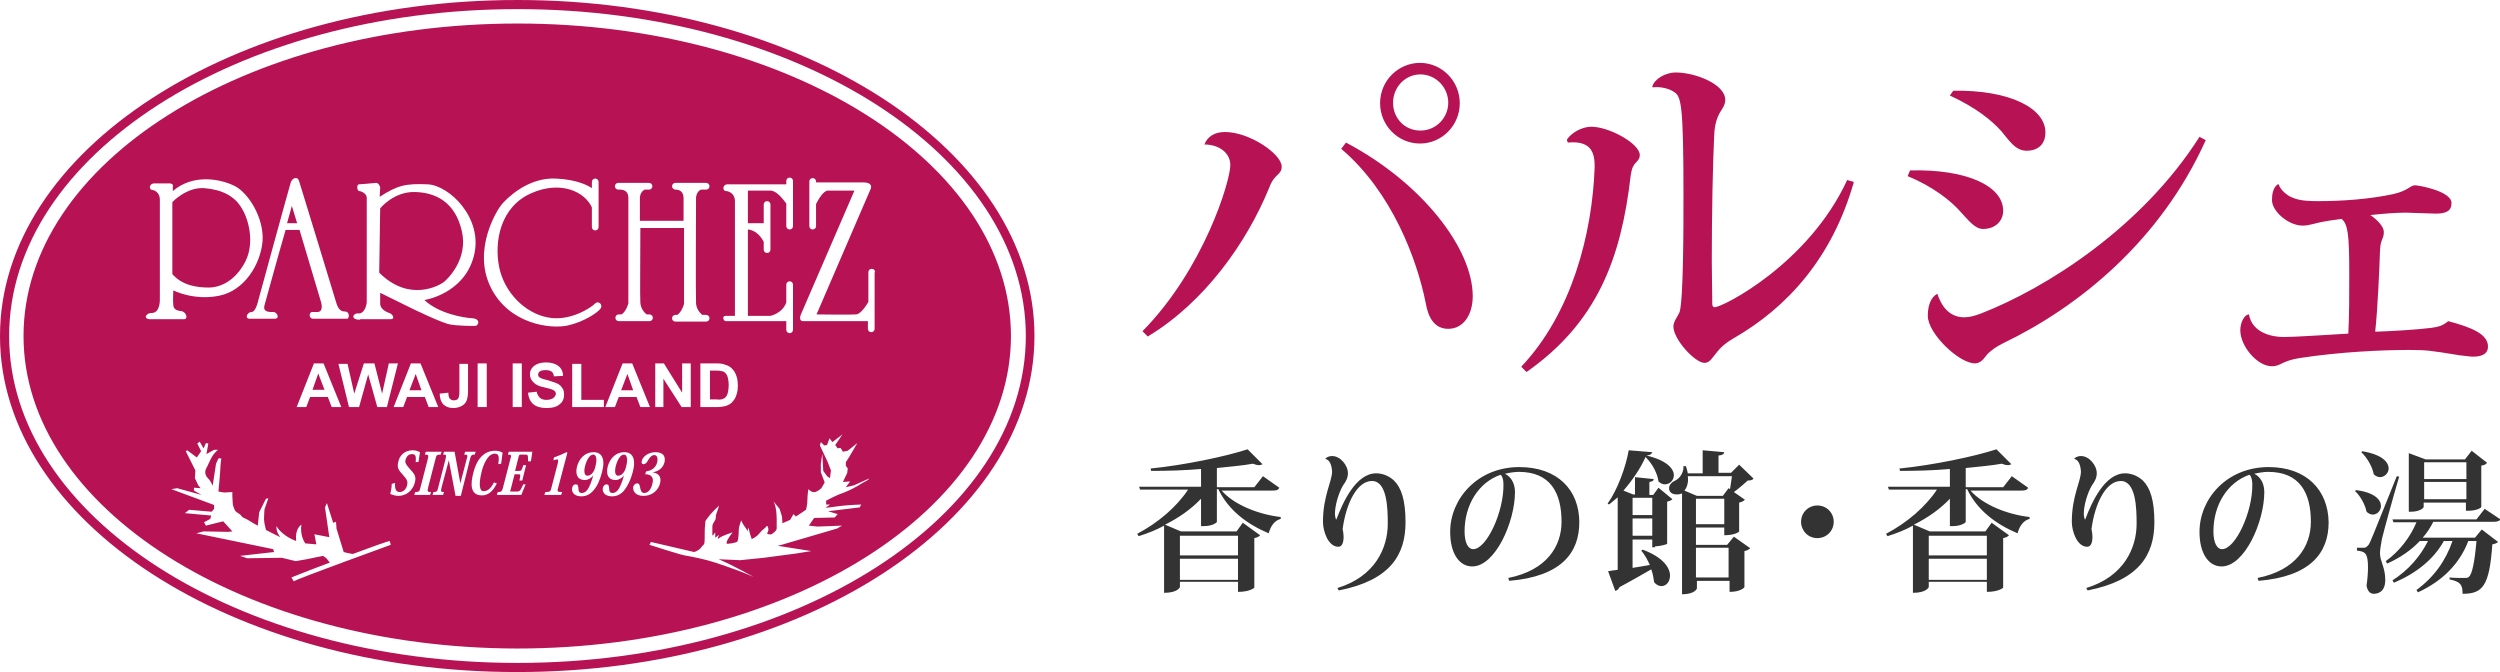 <?xml version="1.0" encoding="utf-8"?>
<!-- Generator: Adobe Illustrator 27.3.1, SVG Export Plug-In . SVG Version: 6.00 Build 0)  -->
<!DOCTYPE svg PUBLIC "-//W3C//DTD SVG 1.1//EN" "http://www.w3.org/Graphics/SVG/1.1/DTD/svg11.dtd">
<svg version="1.1" id="レイヤー_1" xmlns:x="http://ns.adobe.com/Extensibility/1.0/" xmlns:i="http://ns.adobe.com/AdobeIllustrator/10.0/" xmlns:graph="http://ns.adobe.com/Graphs/1.0/"
	 xmlns="http://www.w3.org/2000/svg" xmlns:xlink="http://www.w3.org/1999/xlink" x="0px" y="0px" viewBox="0 0 520.8 140"
	 style="enable-background:new 0 0 520.8 140;" xml:space="preserve">
<style type="text/css">
	.st0{fill:#B71254;}
	.st1{fill:#333333;}
</style>
<path class="st0" d="M61.9,46.5h-2.1c0.6-2.1,1-3.6,1-3.6L61.9,46.5z M51.1,54.5c2-3.9,0.7-8.9-0.8-11.2c-1.4-2.4-4-3.8-7.7-4.1
	c-3.7-0.3-6.7,2.9-6.7,2.9v15c2.1,2.4,5.2,2.8,7.6,2.8C46,59.9,49.1,58.4,51.1,54.5z M65.1,81.2h2.5l-1.3-3.4L65.1,81.2z M86.6,77.9
	l-1.3,3.4h2.5L86.6,77.9z M150.3,83.2c0.3-0.1,0.6-0.2,0.8-0.4c0.2-0.2,0.4-0.5,0.5-0.9c0.1-0.4,0.2-1,0.2-1.7
	c0-0.7-0.1-1.2-0.2-1.6c-0.1-0.4-0.3-0.7-0.5-0.9c-0.2-0.2-0.5-0.4-0.9-0.4c-0.3-0.1-0.8-0.1-1.5-0.1h-0.8v6h1.4
	C149.7,83.3,150.1,83.2,150.3,83.2z M130.7,77.9l-1.3,3.4h2.5L130.7,77.9z M123.6,94.7c-0.7,0-1.3,0.9-1.7,2.3
	c-0.1,0.4-0.5,2.1,0.5,2.1c0.7,0,1.4-0.8,1.6-1.8C124.4,95.9,124.3,94.7,123.6,94.7z M92.4,58.8c0.8-0.6,5.2-4.8,3.8-10.7
	c-1.4-6-5.4-8-9.8-8.1c-4.4-0.1-7.2,3.4-7.2,3.4l-0.2,13.4C85.3,63.1,91.6,59.4,92.4,58.8z M215.5,70c0,38.6-48.3,70-107.8,70
	C48.3,140,0,108.6,0,70C0,31.4,48.3,0,107.8,0C167.2,0,215.5,31.4,215.5,70z M213.7,70c0-37.6-47.5-68.1-105.9-68.1
	C49.4,1.9,1.9,32.4,1.9,70s47.5,68.1,105.9,68.1C166.2,138.1,213.7,107.5,213.7,70z M210.6,70c0,35.9-46.1,65.1-102.9,65.1
	C51,135,4.9,105.9,4.9,70C4.9,34,51,4.9,107.8,4.9C164.6,4.9,210.6,34,210.6,70z M151.2,39.8c0.6,0,1.9,0.5,1.9,2.1v0.2v23.7h-1.9
	c-0.9,0-0.5,1.1,0,1.1h12.6v1.8c0,0.4,0.3,0.7,0.7,0.7c0.4,0,0.7-0.3,0.7-0.7v-9.4c0-0.4-0.3-0.7-0.7-0.7c-0.4,0-0.7,0.3-0.7,0.7V63
	c-0.8,2.3-3.3,2.8-3.3,2.8h-4.7V47.8c1.9,0.2,2.9,1.8,3.3,2.6v1.6c0,0.4,0.3,0.7,0.7,0.7c0.4,0,0.7-0.3,0.7-0.7v-9.4
	c0-0.4-0.3-0.7-0.7-0.7c-0.4,0-0.7,0.3-0.7,0.7v3.9h-3.3v-6.8h4.7c1.3,0,2.7,1.9,3.3,2.7v4.7c0,0.4,0.3,0.7,0.7,0.7
	c0.4,0,0.7-0.3,0.7-0.7v-9.4c0-0.4-0.3-0.7-0.7-0.7c-0.4,0-0.7,0.3-0.7,0.7v0.7h-12.4C150.4,38.6,150.6,39.8,151.2,39.8z
	 M149.3,75.7h-3.4v9.1h3.5c0.7,0,1.2-0.1,1.7-0.2c0.6-0.2,1-0.4,1.3-0.7c0.4-0.4,0.8-0.9,1-1.6c0.2-0.5,0.3-1.2,0.3-1.9
	c0-0.9-0.1-1.6-0.3-2.1c-0.2-0.6-0.5-1.1-0.9-1.5c-0.4-0.4-0.9-0.7-1.4-0.8C150.7,75.8,150.1,75.7,149.3,75.7z M130.9,41.2v22
	c0,0-0.4,1.6-1.4,2.3h-0.6c-0.4,0-0.7,0.3-0.7,0.7c0,0.4,0.3,0.7,0.7,0.7h6.4c0.4,0,0.7-0.3,0.7-0.7c0-0.4-0.3-0.7-0.7-0.7h-0.6
	c-0.5-0.4-1.2-1.2-1.3-2.4c-0.1-1.1,0-9.6,0-15.6h9.1v15.8c0,0-0.4,1.6-1.4,2.3h-0.4c-0.4,0-0.7,0.3-0.7,0.7c0,0.4,0.3,0.7,0.7,0.7
	h6.4c0.4,0,0.7-0.3,0.7-0.7c0-0.4-0.3-0.7-0.7-0.7h-0.8c-0.5-0.4-1.2-1.2-1.3-2.4c-0.1-1.8,0-22,0-22s0-1.2,1-1.7h1.1
	c0.4,0,0.7-0.3,0.7-0.7c0-0.4-0.3-0.7-0.7-0.7h-6.4c-0.4,0-0.7,0.3-0.7,0.7c0,0.4,0.3,0.6,0.6,0.7c-0.1,0-0.2,0-0.2,0l0.2,0
	c0,0,0,0,0,0h0.2c0.6,0,1.6,0.3,1.6,1.8v4.7h-9.1c0-2.8,0-4.8,0-4.8s0-1.2,1-1.7h0.9c0.4,0,0.7-0.3,0.7-0.7c0-0.4-0.3-0.7-0.7-0.7
	h-6.4c-0.4,0-0.7,0.3-0.7,0.7c0,0.4,0.3,0.7,0.7,0.7h0.3C129.8,39.5,130.9,39.7,130.9,41.2z M142.1,75.7v6.1l-3.8-6.1h-1.8v9.1h1.7
	v-5.9l3.8,5.9h1.9v-9.1H142.1z M126.1,84.8h2l0.8-2.1h3.7l0.8,2.1h2l-3.7-9.1h-2L126.1,84.8z M74.9,66.6l0.2-0.1h6.3
	c1,0,0.4-1.1-0.3-1.3c-0.7-0.2-1.9-0.9-1.9-1.9V61l6.5,3.2c0,0,6.3,3.1,8.1,3.4c1.8,0.3,4.4,0.3,5.2,0.3c0.8-0.1,1.1-1.5-0.6-1.6
	c-1.7-0.1-6.9-0.9-10-3.8c0,0,8.2-1.2,10.3-9.1c2.1-7.9-5.1-14.8-9.6-15c-4.6-0.2-6.3,0.2-10,2.6l0.1-2c0,0-0.3-1-0.9-0.9
	c-0.7,0.1-3.5,0.3-3.5,0.3c-0.6,0-0.4,1.4,0,1.4c0.4,0,1.6,0.5,1.6,1.4v21.8c0,0-0.2,2.2-1.6,2.3C73.5,65.1,72.9,66.6,74.9,66.6z
	 M99.5,75.7v9.1h1.9v-9.1H99.5z M95.7,75.7v5.9c0,0.7-0.1,1.2-0.3,1.5c-0.2,0.2-0.5,0.3-0.9,0.3c-0.4,0-0.7-0.2-0.9-0.5
	c-0.1-0.2-0.2-0.6-0.2-1.1L91.6,82c0,1,0.3,1.7,0.7,2.2c0.5,0.5,1.2,0.8,2.1,0.8c0.8,0,1.4-0.2,1.9-0.5c0.5-0.3,0.8-0.7,1-1.3
	c0.1-0.4,0.2-1,0.2-1.7v-5.7H95.7z M72.7,84.8h2.1l1.9-6.8l1.9,6.8h2l2.3-9.1h-1.9l-1.4,6.3l-1.6-6.3h-2.2L73.8,82l-1.4-6.2h-1.9
	L72.7,84.8z M67.4,75.7h-2l-3.6,9.1h2l0.8-2.1h3.7l0.8,2.1h2L67.4,75.7z M82,84.8h2l0.8-2.1h3.7l0.8,2.1h2l-3.7-9.1h-2L82,84.8z
	 M60.6,37.9c-0.3,0.9-6.8,24.7-6.8,24.7S53.3,65,52.4,65s-1.5,1.4-0.4,1.4h5.2c1.2,0,0.5-1.4-0.2-1.4c-0.8,0-2.3,0.1-1.9-1.4
	c0.3-1,2.7-9.9,4.4-15.7h2.9l4.5,15.1c0,0,0.6,2-0.8,2H65c-0.6,0-0.8,1.4,0.3,1.4h7c0.5,0,0.6-1.5-0.4-1.5c-1,0-1.5-0.6-1.9-2
	c-0.4-1.4-7.7-25.2-7.7-25.2C62,36.7,61,37,60.6,37.9z M31.2,66.5h7.1c1,0,0.5-1.6-0.6-1.7c-1.1-0.1-1.5-0.5-1.6-1.2
	c-0.1-0.7,0-3.1,0-3.1s4.3,2.2,9.6,1.1c5.3-1.1,8.6-6.6,9-11.4c0.3-4.8-2.9-9.9-5.7-11.4c-2.9-1.5-8.7-2.7-13,1v-0.9
	c0,0,0.3-0.7-0.8-0.7h-3c-1.2,0-1.3,1.4-0.3,1.4c0,0,1.4,0.3,1.4,2v20.8c0,0,0.1,2.7-1.6,2.8C30.5,65.1,29.7,66.4,31.2,66.5z
	 M81.4,113.5l-0.2-0.8c-0.3,0-3.7,1.2-7.7,2.7c-0.8-0.1-1.9-0.4-1.9-0.4l-1.5-4.9l-0.1-1.4l-0.6,0.2l-1.3-4.1l-0.4,0.9l0.9,6.2
	l-3.1-0.6l0.4,2.1l-2.3-0.2c0,0-1.2-1.6-0.8-3.9c0,0-1.4,0.7-1.1,3.4c0,0-2.8-0.9-4.1-3.1c0,0-0.2,1.1,0.8,2.3c0,0-1.5-0.7-3-1.5
	c-0.2-0.7-0.4-1.8-0.4-2.3c0-0.8,0.1-2,0.1-2l0.8-2.3l-0.5,0.1l-1.4,2.8l-0.3,2.8c-0.6-0.3-1.1-0.6-1.4-0.8c-1.2-0.8-1.6-0.7-2-1.2
	c-0.3-0.5-0.9-0.6-1.3-1.1c-0.3-0.5-0.5-1.3-0.5-1.3l-0.1-1.8v-0.8l-1.7,0.1l-1.2-0.2c0,0,0.4-4.1,0.4-4.8c0-0.7,0.2-2.1,0.2-2.1
	h-0.6l-0.5,1.1l-0.7,4.6c-0.3-0.7-0.6-1.2-1-1.6c-0.5-0.5-0.7-1.2-0.4-1.9c0.4-0.7,0.9-2,1.3-2.6c0.3-0.6,1.2-1.4,1.2-1.4h-0.8
	L43,94.6l0.4-2.2l-0.5-0.1l-0.5,1.1L41.6,92l-0.5,0.4l0.8,1.6L41,95.3l-2-1.5L38.7,94l2,4l-0.1,1.6l0.7,1.5l0.5,0.6l-1.4-0.1v0.6
	l1.6,0.9l-5.1-1.4l-1.2,0.2l8.9,3.3v0.8l-0.5,0.6l-4.7-0.4l-0.9,0.7l5.5,0.5l-0.2,0.7l-1.3,0.7l0.4,0.7l3.6-0.9l1.9,2.1l-0.9,0.1
	l-5.1-0.1l-1.5,0.4l16,3.3l0.2,0.6l-7.1,0.8l1.5,0.5l7.2-0.1l2.9,0.7l2.3-0.4l3.4-0.7l0.7,0.5l0.7,0.9c-4.3,1.6-8,3.1-8,3.1l0.5,0.8
	C62.1,120.5,81.4,113.5,81.4,113.5z M86.4,100.6c0.4-1.4-0.1-1.9-1.1-3c-0.7-0.8-1-1.2-0.8-1.9c0.2-0.6,0.6-1.1,1.3-1.1
	c0.8,0,0.9,0.4,0.8,1.7l0.6-0.1c0.1-0.8,0.2-1.5,0.3-2c-0.4-0.2-0.9-0.4-1.5-0.4c-1.9,0-2.8,1.3-3,2.3c-0.4,1.4,0.1,1.9,1,2.9
	c0.8,0.9,1,1.3,0.8,2.1c-0.2,0.9-0.9,1.4-1.5,1.4c-0.7,0-1.1-0.4-1-1.9l-0.7,0.2c0,0.6-0.1,1.3-0.3,2.1c0.4,0.2,1.1,0.4,1.7,0.4
	C84.7,103.3,86,102.1,86.4,100.6z M89.8,102.5c-0.8,0-0.8-0.1-0.6-1l1.5-5.8c0.2-0.9,0.3-1,1.1-1l0.2-0.6h-3.3l-0.2,0.6
	c0.8,0,0.8,0.1,0.6,1l-1.5,5.8c-0.2,0.9-0.3,1-1.1,1l-0.2,0.6h3.3L89.8,102.5z M97.9,95.7c0.2-0.9,0.4-1,1-1l0.2-0.6h-2.2l-0.2,0.6
	c0.7,0,0.8,0.1,0.5,1l-1.3,5h0l-1.2-6.6h-2.2l-0.2,0.6c0.7,0,0.7,0.1,0.5,1l-1.5,5.8c-0.2,0.9-0.3,1-1,1l-0.2,0.6h2.2l0.2-0.6
	c-0.7,0-0.7-0.1-0.5-1l1.5-5.6h0l1.4,7.4H96L97.9,95.7z M100.3,98.4c0.3-1.3,1.2-3.9,2.8-3.9c0.9,0,0.9,0.9,0.7,2.2l0.6-0.1
	c0.1-0.8,0.2-1.6,0.3-2.3c-0.5-0.3-1-0.4-1.6-0.4c-2.2,0-3.8,1.7-4.5,4.6c-0.6,2.3-0.7,4.7,1.8,4.7c0.9,0,2.1-0.4,3.1-2.5l-0.6-0.2
	c-0.5,1-1.2,1.8-2,1.8C100.2,102.5,99.5,101.7,100.3,98.4z M110.9,94.1H106l-0.2,0.6c0.7,0,0.8,0.1,0.5,1l-1.5,5.8
	c-0.2,0.9-0.4,1-1.1,1l-0.2,0.6h5.1l0.9-2.2H109c-0.6,1.4-0.8,1.5-1.3,1.5h-1.2c-0.2,0-0.3,0-0.1-0.5l0.8-3.1h0.8
	c0.4,0,0.5,0.1,0.2,1.3h0.6l0.8-3.2H109c-0.3,1.1-0.4,1.2-0.9,1.2h-0.8l0.7-2.8c0.1-0.5,0.2-0.6,0.5-0.6h0.9c0.6,0,0.6,0.1,0.6,1.4
	h0.6L110.9,94.1z M108.7,84.8v-9.1h-1.9v9.1H108.7z M111.1,84.2c0.6,0.5,1.5,0.8,2.7,0.8c0.8,0,1.5-0.1,2-0.3c0.5-0.2,1-0.6,1.3-1
	c0.3-0.5,0.4-0.9,0.4-1.5c0-0.6-0.1-1.1-0.4-1.4c-0.2-0.4-0.6-0.7-1-0.9c-0.4-0.2-1.1-0.4-2-0.7c-0.9-0.2-1.5-0.4-1.7-0.6
	c-0.2-0.1-0.3-0.3-0.3-0.6c0-0.2,0.1-0.4,0.3-0.6c0.3-0.2,0.7-0.3,1.3-0.3c0.5,0,0.9,0.1,1.2,0.3c0.3,0.2,0.4,0.5,0.5,1l1.9-0.1
	c0-0.8-0.3-1.5-0.9-2c-0.6-0.5-1.5-0.8-2.6-0.8c-0.7,0-1.3,0.1-1.8,0.3c-0.5,0.2-0.9,0.5-1.2,0.9c-0.3,0.4-0.4,0.8-0.4,1.3
	c0,0.7,0.3,1.3,0.9,1.8c0.4,0.4,1.1,0.7,2.1,0.9c0.8,0.2,1.3,0.3,1.5,0.4c0.3,0.1,0.5,0.2,0.7,0.4c0.1,0.2,0.2,0.3,0.2,0.5
	c0,0.3-0.2,0.6-0.5,0.9c-0.3,0.2-0.8,0.4-1.4,0.4c-0.6,0-1-0.1-1.4-0.4c-0.3-0.3-0.6-0.7-0.7-1.3l-1.8,0.2
	C110.1,82.9,110.5,83.7,111.1,84.2z M116.3,101.5l1.9-7.2l-0.2-0.1c-0.8,0.4-1.5,0.7-2.6,1.1l-0.1,0.6c0.3-0.1,0.6-0.2,0.8-0.2
	c0.2,0,0.2,0.2,0.1,0.8l-1.3,5c-0.2,0.9-0.3,1-1.3,1l-0.2,0.6h3.5l0.2-0.6C116.1,102.5,116,102.4,116.3,101.5z M118.3,67.8
	c3.5-0.8,6.2-2.7,6.8-3.5c0.6-0.9-0.5-1.8-1.2-1c-0.8,0.8-5.3,3.8-9.9,2.8c-4.6-0.9-8.9-5.1-10-10.4c-1.1-5.3,0.2-12.7,6.8-15.5
	c6-2.6,11-0.3,12.5,3v4.1c0,0.4,0.3,0.7,0.7,0.7c0.4,0,0.7-0.3,0.7-0.7v-9.4c0-0.4-0.3-0.7-0.7-0.7c-0.4,0-0.7,0.3-0.7,0.7v1.3
	c-0.7-0.5-3-1.8-7.5-2c-5.8-0.3-10.2,4.1-11.3,5.4c-1,1.2-6.1,9.4-2.3,17.2C106,67.6,114.8,68.6,118.3,67.8z M119.2,84.8h6.6v-1.5
	h-4.7v-7.5h-1.9V84.8z M125.4,98.4c0.8-2.9-0.1-4.2-1.7-4.2c-2,0-3.1,1.5-3.5,3c-0.4,1.6,0.1,2.8,1.6,2.8c0.7,0,1.4-0.4,1.8-1h0
	c-0.4,1.4-0.8,2.5-1.3,3.1c-0.3,0.4-0.7,0.6-1.1,0.6c-0.7,0-0.7-0.6-0.7-1c-0.1-0.6-0.1-0.8-0.6-0.8c-0.4,0-0.6,0.3-0.7,0.7
	c-0.2,0.8,0.3,1.8,1.9,1.8c1,0,1.8-0.4,2.5-1.2C124.5,101.2,125,99.9,125.4,98.4z M131.8,98.4c0.8-2.9-0.1-4.2-1.7-4.2
	c-2,0-3.1,1.5-3.5,3c-0.4,1.6,0.1,2.8,1.6,2.8c0.7,0,1.4-0.4,1.8-1h0c-0.4,1.4-0.8,2.5-1.3,3.1c-0.3,0.4-0.7,0.6-1.1,0.6
	c-0.7,0-0.7-0.6-0.7-1c-0.1-0.6-0.1-0.8-0.6-0.8c-0.3,0-0.6,0.3-0.7,0.7c-0.2,0.8,0.3,1.8,1.9,1.8c1,0,1.8-0.4,2.5-1.2
	C130.8,101.2,131.4,99.9,131.8,98.4z M134,103.3c2.1,0,3.2-1.4,3.5-2.6c0.4-1.5-0.5-2.2-1.6-2.3l0,0c1.4-0.2,2.2-1,2.5-2
	c0.2-0.7,0.3-2.2-1.9-2.2c-1.4,0-2.6,0.9-2.8,1.8c-0.1,0.4,0,0.7,0.3,0.7c0.5,0,0.7-0.3,1-0.8c0.2-0.4,0.7-1.1,1.3-1.1
	c0.6,0,0.8,0.7,0.6,1.5c-0.2,0.8-0.7,1.4-1.5,1.7c-0.3,0.1-0.6,0.2-0.8,0.2l-0.2,0.6c1.2,0,1.9,0.6,1.5,2c-0.3,1.3-1,1.9-1.7,1.9
	c-0.5,0-0.7-0.4-0.8-0.9c-0.1-0.3-0.1-0.6-0.2-0.8c-0.1-0.2-0.2-0.3-0.5-0.3c-0.4,0-0.6,0.3-0.8,0.7
	C131.8,102.2,132.3,103.3,134,103.3z M181,99.7l-3.1,1.4l-1.7,0.4l0.9-1.2l-1.5,0.1l0.9-1.9l0.1-0.9l-0.4-0.6v-0.7l0.7-1.1l1.7-2.9
	l-2,1.6l-1,0.2l-0.5-0.8l-0.6,0.1l-0.5-0.7l1.5-2.2l-2.1,1.6l-0.6-0.8l-0.5,1.4l-0.6,0.1l-0.7-0.7l-0.2,0.7l1.6,3.4l0.7,1.8
	l-0.2,1.6l-0.6-0.4l-0.8-1.1l-0.2-3.6l-0.3,2.1v1.8l0.8,2.1l-0.7,1.2c0,0-0.6,0.6-1.3,0.8c-0.7,0.2-1.4-0.6-1.4-0.6
	s-0.2,1.2-0.2,2.2c0,1.1-0.3,2.1-0.3,2.1l-2.1,1.4l-0.5-0.5l-0.7,1.2L163,109l-0.1-1.4l-0.5-1.6l-1.3-1.6c0.8,1.3,0.7,4.1,0.7,4.1
	v1.5c0,0.5-0.3,0.7-0.8,1.1c-0.5,0.4-0.6,0.2-0.6,0.2s-0.8,0.1-0.5-0.4c0.4-0.5,0-1.6-0.2-1.3c-0.2,0.4-0.9,0.7-1.5,1.5
	c-0.6,0.8-1.6,1.2-1.6,1.2l-0.3-0.9l-0.4-1.5l-0.2,0.8c0,0-0.1-0.5-0.5-0.9c-0.4-0.5-0.8-1.4-0.8-1.4s-0.5,1.3-0.5,2
	c0,0.7,0,0.5-0.1,1.6c-0.1,1.2-0.4,0.9-1.5,1.2c-1.2,0.2-0.9,0-0.9-0.3c0-0.4,1.2-2,1.2-2s-2.2,0.7-2.8,1.2c-0.6,0.5,0-0.7,0-0.7
	L149,112v-1.1c0,0-0.6,0.9-0.6,0.6v-1.8c0-0.8,0.7-1.2,0.7-1.8c0-0.6,0.1-0.8,0.5-1.9c0.3-1.1,0-0.5,0-0.5s-1.5,1.4-2.2,2.4
	c-0.7,0.9-0.4,0.7-0.5,1.4c-0.1,0.7-0.1,1.4-0.1,2.9c0,1.5-0.2,1.1-0.7,1.8c-0.3,0.5-1.1,0.9-1.5,1c-3.8-0.9-9-2.1-9-2.1l-0.3,0.6
	c0,0,6.2,2,7.3,2.2c1.2,0.2,4.3,0.8,6.4,1.5c2.1,0.7,2.6,0.9,4.3,1.5c1.7,0.6,3.7,1.5,3.7,1.5s-4-2.3-7.3-3.7l4.5,0.2l4.9-0.5
	l6.8-0.9l3.1-0.5l-7-1.1l0.8-0.2l11.6-3.4l1-0.6l-5.1,0.2l-1.8-0.2l1.1-1.6l4.3-0.1l0.6-0.7l-2-0.6l6.6-0.8l0.3-0.6
	c0,0-2.7,0.1-4.3,0.3c-1.6,0.2-3.1,0.4-3.1,0.4l0.9-0.7h-0.8v-0.8c0,0,2.2-1.2,3.5-1.6c1.3-0.5,2.7-1.2,4.1-2.1
	C181.3,99.8,181,99.7,181,99.7z M182.3,56.7c0-0.4-0.3-0.7-0.7-0.7c-0.4,0-0.7,0.3-0.7,0.7v6.2c-0.6,1-1.7,2.6-2.6,2.6
	c-1.2,0.1-8.2,0-8.2,0l11.3-26.2c0,0,0.6-1.3-1.6-1.3H170v-0.2c0-0.4-0.3-0.7-0.7-0.7c-0.4,0-0.7,0.3-0.7,0.7v9.3
	c0,0.4,0.3,0.7,0.7,0.7c0.4,0,0.7-0.3,0.7-0.7v-4.6c0.4-0.8,1.5-2.8,2.5-2.8h5.5l-11.2,25.9c0,0-0.5,1.3,0.5,1.3h13.5v1.6
	c0,0.4,0.3,0.7,0.7,0.7c0.4,0,0.7-0.3,0.7-0.7V56.7z M130,94.7c-0.7,0-1.3,0.9-1.7,2.3c-0.1,0.4-0.5,2.1,0.5,2.1
	c0.7,0,1.4-0.8,1.6-1.8C130.8,95.9,130.7,94.7,130,94.7z"/>
<path class="st1" d="M254.5,102.2H265c0.9,0,1.3-0.1,1.5-0.6l-3.4-2.4l-1.8,2.3h-7.8v-4c2.8-0.3,5.3-0.5,7.5-0.9
	c0.5,0.2,0.9,0.3,1.3,0.3c0.3,0,0.5-0.1,0.7-0.2l-3.1-3.1c-4.6,1.5-13.2,3.3-20.2,4l0.1,0.5c3.3,0,7-0.1,10.4-0.4v3.7h-12.9l0.2,0.6
	h10c-2.3,3.5-6.2,6.9-10.6,9.2l0.3,0.5c1.9-0.6,3.7-1.3,5.3-2.2v14c2.9,0,3.3-1.2,3.3-1.2v-1.1h12.1v2.1c2.4,0,3.4-0.8,3.4-0.9
	v-10.3c0.6-0.1,1.1-0.4,1.2-0.6l-3.6-2.6l-1.3,1.8H246l-3.3-1.4c3-1.5,5.5-3.3,7.5-5.4v5.7h0.6c1.7,0,2.7-0.7,2.7-0.9v-6.8h0.3
	c2.1,4.4,6,7.3,10.5,9.2c0.4-1.6,1.3-2.7,2.5-3l0-0.4C262.3,107.2,257.1,105.2,254.5,102.2z M245.8,111.6h12.1v4.1h-12.1V111.6z
	 M245.8,116.4h12.1v4.4h-12.1V116.4z M276.1,95.6c0.2-0.4,0.9-0.6,1.4-0.6c1.7,0,3.3,1.9,3.3,3.6c0,0.9-0.4,1.7-1,2.5
	c-0.9,1.5-1.7,4.1-1.7,5.9c0,0.5,0.1,0.9,0.2,1.2h0.1c1.4-3.7,4.1-9.6,8.3-9.6c1.1,0,2.5,0.4,3.7,1.5c1.5,1.5,2.4,4,2.4,8.7
	c0,6.8-3.2,12.1-13.9,14.2l-0.3-0.5c7.9-2.4,10.5-8.4,10.5-13.4c0-3.1-0.1-8.9-3.3-8.9c-3.1,0-5.4,4.7-6.1,10
	c0.1,0.5,0.2,1.1,0.2,1.6c0,1.2-0.3,2.1-1.1,2.1c-2.1,0-3.2-3.2-3.2-5.2c0-5.4,1.9-8.4,1.9-10.5C277.4,96.8,277,95.8,276.1,95.6
	L276.1,95.6z M316.5,97.3c-8.7,0-14.4,6.6-14.4,13.5c0,4.5,1.9,7.2,4.6,7.2c4.8,0,8.9-9.3,8.9-15.5c0-2-1-3.3-2.1-3.8
	c0.8-0.2,2-0.4,2.9-0.4c6.6,0,8.9,4.4,8.9,10.4c0,5-3,10.1-11.1,11.7l0.2,0.6c10.8-0.9,14.6-5.8,14.6-12.2
	C329,102.1,324.5,97.3,316.5,97.3z M306.9,114.4c-1.1,0-1.8-1.4-1.8-3.7c0-5.5,2.9-10.2,7.5-11.8c0.4,0.3,0.6,1.1,0.6,2
	C313.3,106.6,309.7,114.4,306.9,114.4z M359.8,113.5h-6.5v-3.6h5.9v1.6c2.2,0,3.1-0.7,3.1-0.8v-6c0.6-0.1,1-0.4,1.2-0.6l-2.3-1.6
	c1-0.7,2.1-1.7,2.9-2.4c0.6,0,1-0.1,1.2-0.4l-3-2.9l-1.7,1.7H358v-3.6c0.9-0.1,1.1-0.3,1.2-0.7l-4.5-0.4v4.8h-3.1
	c-0.1-0.5-0.2-1-0.4-1.5h-0.5c0.1,1.3-0.8,2.6-1.7,3c-0.7,0.3-1.3,0.9-1.3,1.6c0,0.8,0.6,1.3,1.6,1.3c0.4,0,0.5,0,1.1-0.2v21
	c2.7,0,3.1-1.2,3.1-1.2v-1.6h6.8v2.3c2.3,0,3.1-0.9,3.1-1v-7.5c0.6-0.1,1-0.4,1.2-0.6l-3.4-2.4L359.8,113.5z M359.2,109.2h-5.9v-5.3
	h5.9V109.2z M350.9,102.2c0.5-0.6,0.9-1.7,0.7-3h9.2c-0.1,0.8-0.3,1.9-0.4,2.7l-0.3-0.2l-1.2,1.6h-5.4L350.9,102.2z M360.1,120.3
	h-6.8v-6.2h6.8V120.3z M344.8,113.8c1.1,0,2.4-0.4,2.5-0.5v-8.8c0.5-0.1,0.9-0.3,1.1-0.5l-2.9-2.4l-1.1,1.5h-0.8v-2.7
	c0.7-0.1,0.9-0.3,0.9-0.6l-3.9-0.4v3.6h-0.4l-2-0.8c1.9-2.2,3.6-4.7,4.6-7c1.6,1.6,2.5,3.6,2.7,5.1c0.4,0.4,0.9,0.6,1.3,0.6
	c1,0,1.9-0.8,1.9-1.9c0-1.3-1.4-3.1-5.7-4.1c0.9-0.1,1.1-0.4,1.2-0.7l-4.9-0.4c-0.6,3.4-2.3,8.2-4.4,11.1l0.3,0.2
	c0.6-0.5,1.2-1,1.8-1.5v15.1c-0.8,0.1-1.5,0.2-2,0.3l1.5,4.1c0.4-0.1,0.7-0.4,0.9-0.8c2.8-1.5,5-2.8,6.6-3.7
	c0.3,0.9,0.5,1.9,0.6,2.7c0.4,0.5,1,0.8,1.5,0.8c1,0,1.8-0.9,1.8-2.2c0-1.6-1.4-3.8-5.7-5.4l-0.3,0.2c0.7,0.8,1.3,1.9,1.8,3
	c-1.2,0.2-2.5,0.4-3.6,0.6v-5.9h4.1v1.6H344.8z M340.1,103.7h4.1v3.6h-4.1V103.7z M340.1,111.6V108h4.1v3.6H340.1z M375.2,108.7
	c0-1.9,1.5-3.4,3.4-3.4s3.4,1.5,3.4,3.4c0,1.9-1.5,3.4-3.4,3.4C376.6,112.1,375.2,110.5,375.2,108.7z M410.5,102.2H421
	c0.9,0,1.3-0.1,1.5-0.6l-3.4-2.4l-1.8,2.3h-7.8v-4c2.8-0.3,5.3-0.5,7.5-0.9c0.5,0.2,0.9,0.3,1.3,0.3c0.3,0,0.5-0.1,0.7-0.2l-3.1-3.1
	c-4.6,1.5-13.2,3.3-20.2,4l0.1,0.5c3.3,0,7-0.1,10.4-0.4v3.7h-12.9l0.2,0.6h10c-2.3,3.5-6.2,6.9-10.6,9.2l0.3,0.5
	c1.9-0.6,3.7-1.3,5.3-2.2v14c2.9,0,3.3-1.2,3.3-1.2v-1.1h12.1v2.1c2.4,0,3.4-0.8,3.4-0.9v-10.3c0.6-0.1,1.1-0.4,1.2-0.6l-3.6-2.6
	l-1.3,1.8H402l-3.3-1.4c3-1.5,5.5-3.3,7.5-5.4v5.7h0.6c1.7,0,2.7-0.7,2.7-0.9v-6.8h0.3c2.1,4.4,6,7.3,10.5,9.2
	c0.4-1.6,1.3-2.7,2.5-3l0-0.4C418.3,107.2,413.1,105.2,410.5,102.2z M401.8,111.6h12.1v4.1h-12.1V111.6z M401.8,116.4h12.1v4.4
	h-12.1V116.4z M432.1,95.6c0.2-0.4,0.9-0.6,1.4-0.6c1.7,0,3.3,1.9,3.3,3.6c0,0.9-0.4,1.7-1,2.5c-0.9,1.5-1.7,4.1-1.7,5.9
	c0,0.5,0.1,0.9,0.2,1.2h0.1c1.4-3.7,4.1-9.6,8.3-9.6c1.1,0,2.5,0.4,3.7,1.5c1.5,1.5,2.4,4,2.4,8.7c0,6.8-3.2,12.1-13.9,14.2
	l-0.3-0.5c7.9-2.4,10.5-8.4,10.5-13.4c0-3.1-0.1-8.9-3.3-8.9c-3.1,0-5.4,4.7-6.1,10c0.1,0.5,0.2,1.1,0.2,1.6c0,1.2-0.3,2.1-1.1,2.1
	c-2.1,0-3.2-3.2-3.2-5.2c0-5.4,1.9-8.4,1.9-10.5C433.4,96.8,433,95.8,432.1,95.6L432.1,95.6z M472.6,97.3c-8.7,0-14.4,6.6-14.4,13.5
	c0,4.5,1.9,7.2,4.6,7.2c4.8,0,8.9-9.3,8.9-15.5c0-2-1-3.3-2.1-3.8c0.8-0.2,2-0.4,2.9-0.4c6.6,0,8.9,4.4,8.9,10.4
	c0,5-3,10.1-11.1,11.7l0.2,0.6c10.8-0.9,14.6-5.8,14.6-12.2C485,102.1,480.5,97.3,472.6,97.3z M462.9,114.4c-1.1,0-1.8-1.4-1.8-3.7
	c0-5.5,2.9-10.2,7.5-11.8c0.4,0.3,0.6,1.1,0.6,2C469.3,106.6,465.7,114.4,462.9,114.4z M514.9,93.9l-1.4,1.8h-8.2l-3.5-1.3v12.2h0.5
	c1.6,0,2.6-0.7,2.6-1v-0.9h8.8v1.7h0.5c1.7,0,2.7-0.6,2.7-0.8v-8.6c0.7-0.1,1-0.3,1.2-0.6L514.9,93.9z M513.8,104H505v-3.6h8.8V104z
	 M513.8,99.8H505v-3.5h8.8V99.8z M491.9,94.2c1.2,1.1,2.3,3,2.6,4.6c0.4,0.4,0.9,0.6,1.3,0.6c0.9,0,1.8-0.8,1.8-1.8
	c0-1.3-1.3-2.9-5.5-3.6L491.9,94.2z M492.4,114.1c0,0-0.4,0-1.4,0v0.6c1.7,0.2,2.3,0.5,2.3,3.5c0,1.1-0.1,2.4-0.3,3.8
	c0.2,1.2,0.8,1.7,1.5,1.7c0.9,0,2.4-0.4,2.4-2.9c0-2.6-1.1-3.9-1.1-5.5c0-0.8,0.2-1.9,0.4-3c0.4-1.7,2.4-9,3.6-13l-0.5-0.1
	c-5.2,13-5.4,13.4-5.8,14.2C492.9,114.1,492.8,114.1,492.4,114.1L492.4,114.1z M490.6,102.3c1.1,1,2.1,2.8,2.4,4.3
	c0.4,0.4,0.9,0.6,1.3,0.6c0.9,0,1.7-0.8,1.7-1.8c0-1.2-1.2-2.8-5.2-3.3L490.6,102.3z M517.6,106l-1.7,2.2h-17.5l0.2,0.6h4.8
	c-1.3,3.1-3.5,6-6.4,8.1l0.3,0.5c2.7-1.2,5-2.8,6.8-4.7h1.7c-1.6,3.2-4.1,6.1-7.4,8.2l0.3,0.5c4.7-2,8.3-4.9,10.4-8.7h1.8
	c-1.4,4.1-3.9,7.6-7.5,10.2l0.3,0.5c5.2-2.4,8.7-6,10.5-10.7h1.7c-0.4,4.5-0.9,6.9-1.6,7.5c-0.3,0.2-0.5,0.2-1,0.2
	c-0.6,0-2.2,0-3-0.1l0,0.4c2.3,0.5,2.7,1.1,2.7,3c4.2,0,5.6-1.6,6.2-10.3c0.6-0.1,1-0.3,1.2-0.5l-3.4-2.6l-1.4,1.7h-10.9
	c0.9-1,1.6-2.1,2.2-3.3h12.5c0.8,0,1.2-0.1,1.5-0.5L517.6,106z"/>
<path class="st0" d="M287.5,21.5c0,4.6,3.7,8.4,8.3,8.4c4.6,0,8.3-3.8,8.3-8.4c0-4.6-3.7-8.4-8.3-8.4
	C291.4,13.1,287.5,16.7,287.5,21.5z M295.9,27.2c-3.3,0-5.7-2.6-5.7-5.8c0-3.2,2.5-5.9,5.7-5.9c3.2,0,5.8,2.7,5.8,5.9
	C301.7,24.5,299.2,27.2,295.9,27.2z M250.9,30.1c3,0,5.4,1.7,5.4,4.3c0,3.3-5.5,21.6-18.3,34.6l1.1,1.1c11.8-7.1,20.6-19.5,25.3-31
	c1.1-3,2.6-2.6,2.6-4.4c0-2.6-6.7-7.2-11.8-7.2C253.2,27.5,251.6,28.3,250.9,30.1L250.9,30.1z M279.4,31c10.6,9,15.8,23.1,17.6,32.1
	c0.5,3,1.8,5.4,4.7,5.4c3.2,0,5.1-3,5.1-6.8c0-9.9-10.5-23.6-26.4-32L279.4,31z M386.2,37.9c-4.5,15.8-13.8,26.1-25.1,32.6
	c-1.4,0.8-2.5,1.7-3.3,2.7c-1,1.2-1.6,2.4-2.7,2.4c-2,0-6.5-4.9-6.5-7.6c0-1,0.9-2.1,1.3-3c0.8-2.8,0.8-17.7,0.8-24.7
	c0-18.5-0.5-20.2-1.9-21.1c-1.1-0.8-3-1.2-4.5-1l-0.1-0.1c0.3-1.5,2.6-3,4.9-3c4,0,10.3,2.4,10.3,5.7c0,1.1-0.6,1.8-1.2,2.8
	c-0.5,1-1,2.2-1.1,4.6c-0.3,6.1-0.5,16.6-0.5,26.1c0,3.1,0.1,6.2,0.1,9c0,0.5,0.2,0.7,0.5,0.7c1.7,0,19.6-9.1,27.6-26.5L386.2,37.9z
	 M326.6,29.7c5.2-0.5,5.6,2.5,5.6,5.1c-0.5,14-4.8,30.5-15.3,41.6l1.1,1.1c14.7-10.3,19.7-23.6,21.7-40.9c0.2-1.2,0.3-1.7,0.8-2.4
	c0.5-0.6,1.1-1,1.1-1.9c0-2.4-6.4-5.9-10.1-5.9c-2,0-4.2,1.3-5.1,2.7L326.6,29.7z M406.9,18.9c11.7-0.2,19.2,3.6,19.2,8.7
	c0,2.4-1.5,3.8-3.9,3.8s-3.6-2.1-5.3-4.1c-2-2.2-5.1-4.8-10.7-7.4L406.9,18.9z M458.2,28.5c-12,18.9-31.9,31.5-45.5,36.8
	c-1.3,0.5-2.4,0.8-3.5,0.8c-2.5,0-4.5-1.5-5.6-4.9c-1.4,0.7-2,2.5-2,4.6c0,3.7,6.6,10,9.9,9.9c1.5-0.1,2-1.5,2.8-2.2
	c0.6-0.5,1.2-1.1,3-2c15.6-7.5,32.7-21.2,42.2-42.3L458.2,28.5z M397.4,36.7c5.2,2.1,9.1,5.2,11,7.4c1.6,1.7,3,3.6,4.7,3.6
	c2.6,0,4.2-1.7,4.2-3.8c0-5.2-7.7-8.7-19.4-8.4L397.4,36.7z M501.2,44.3c-2,0-4.7,0.2-7.4,0.5c1.6,1.1,2.8,2.5,2.8,3.5
	c0,1.6-0.7,1.4-0.8,3.9c-0.1,3.5-0.5,12.4-1,16.9c3.3-0.1,8.5-0.4,11.7-0.8c1.5-0.2,2.5-0.5,3.5-1.4c4.9,1.3,8.3,2.7,8.3,5.3
	c0,1.4-1.1,2.1-3.1,2.1c-0.8,0-1.7-0.2-2.9-0.3c-6.1-1-6.9-1.1-10.5-1.1c-5.5,0-14.4,0.4-22.8,1.7c-3.7,0.6-3.9,1.7-5.7,1.7
	c-3.1,0-6.6-4.2-6.6-7.5c0-1.7,0.9-3.3,1.8-3.3c0.7,4,5.1,4.7,7.1,4.7c3.2,0,9.6-0.5,13.6-0.7c0.2-3.3,0.2-8.4,0.2-12.5
	c0-8.3-0.3-10.3-1.6-11.4c-1.2,0.2-2.4,0.3-3.3,0.5c-2.1,0.3-3.3,0.9-4.8,0.9c-3,0-6.4-3-6.4-5.3c0-1.2,0.2-2.6,1.2-3.3h0.2
	c0.3,1.1,1.7,2.3,2.7,2.7c1.7,0.8,4,0.8,5.6,0.8c4.9,0,10.7-0.4,15.7-1.5c3-0.7,3.4-1.8,4.4-1.8c0.7,0,7.6,1.2,7.6,3.7
	c0,1.7-1.2,2.2-3.3,2.2L501.2,44.3z"/>
</svg>
